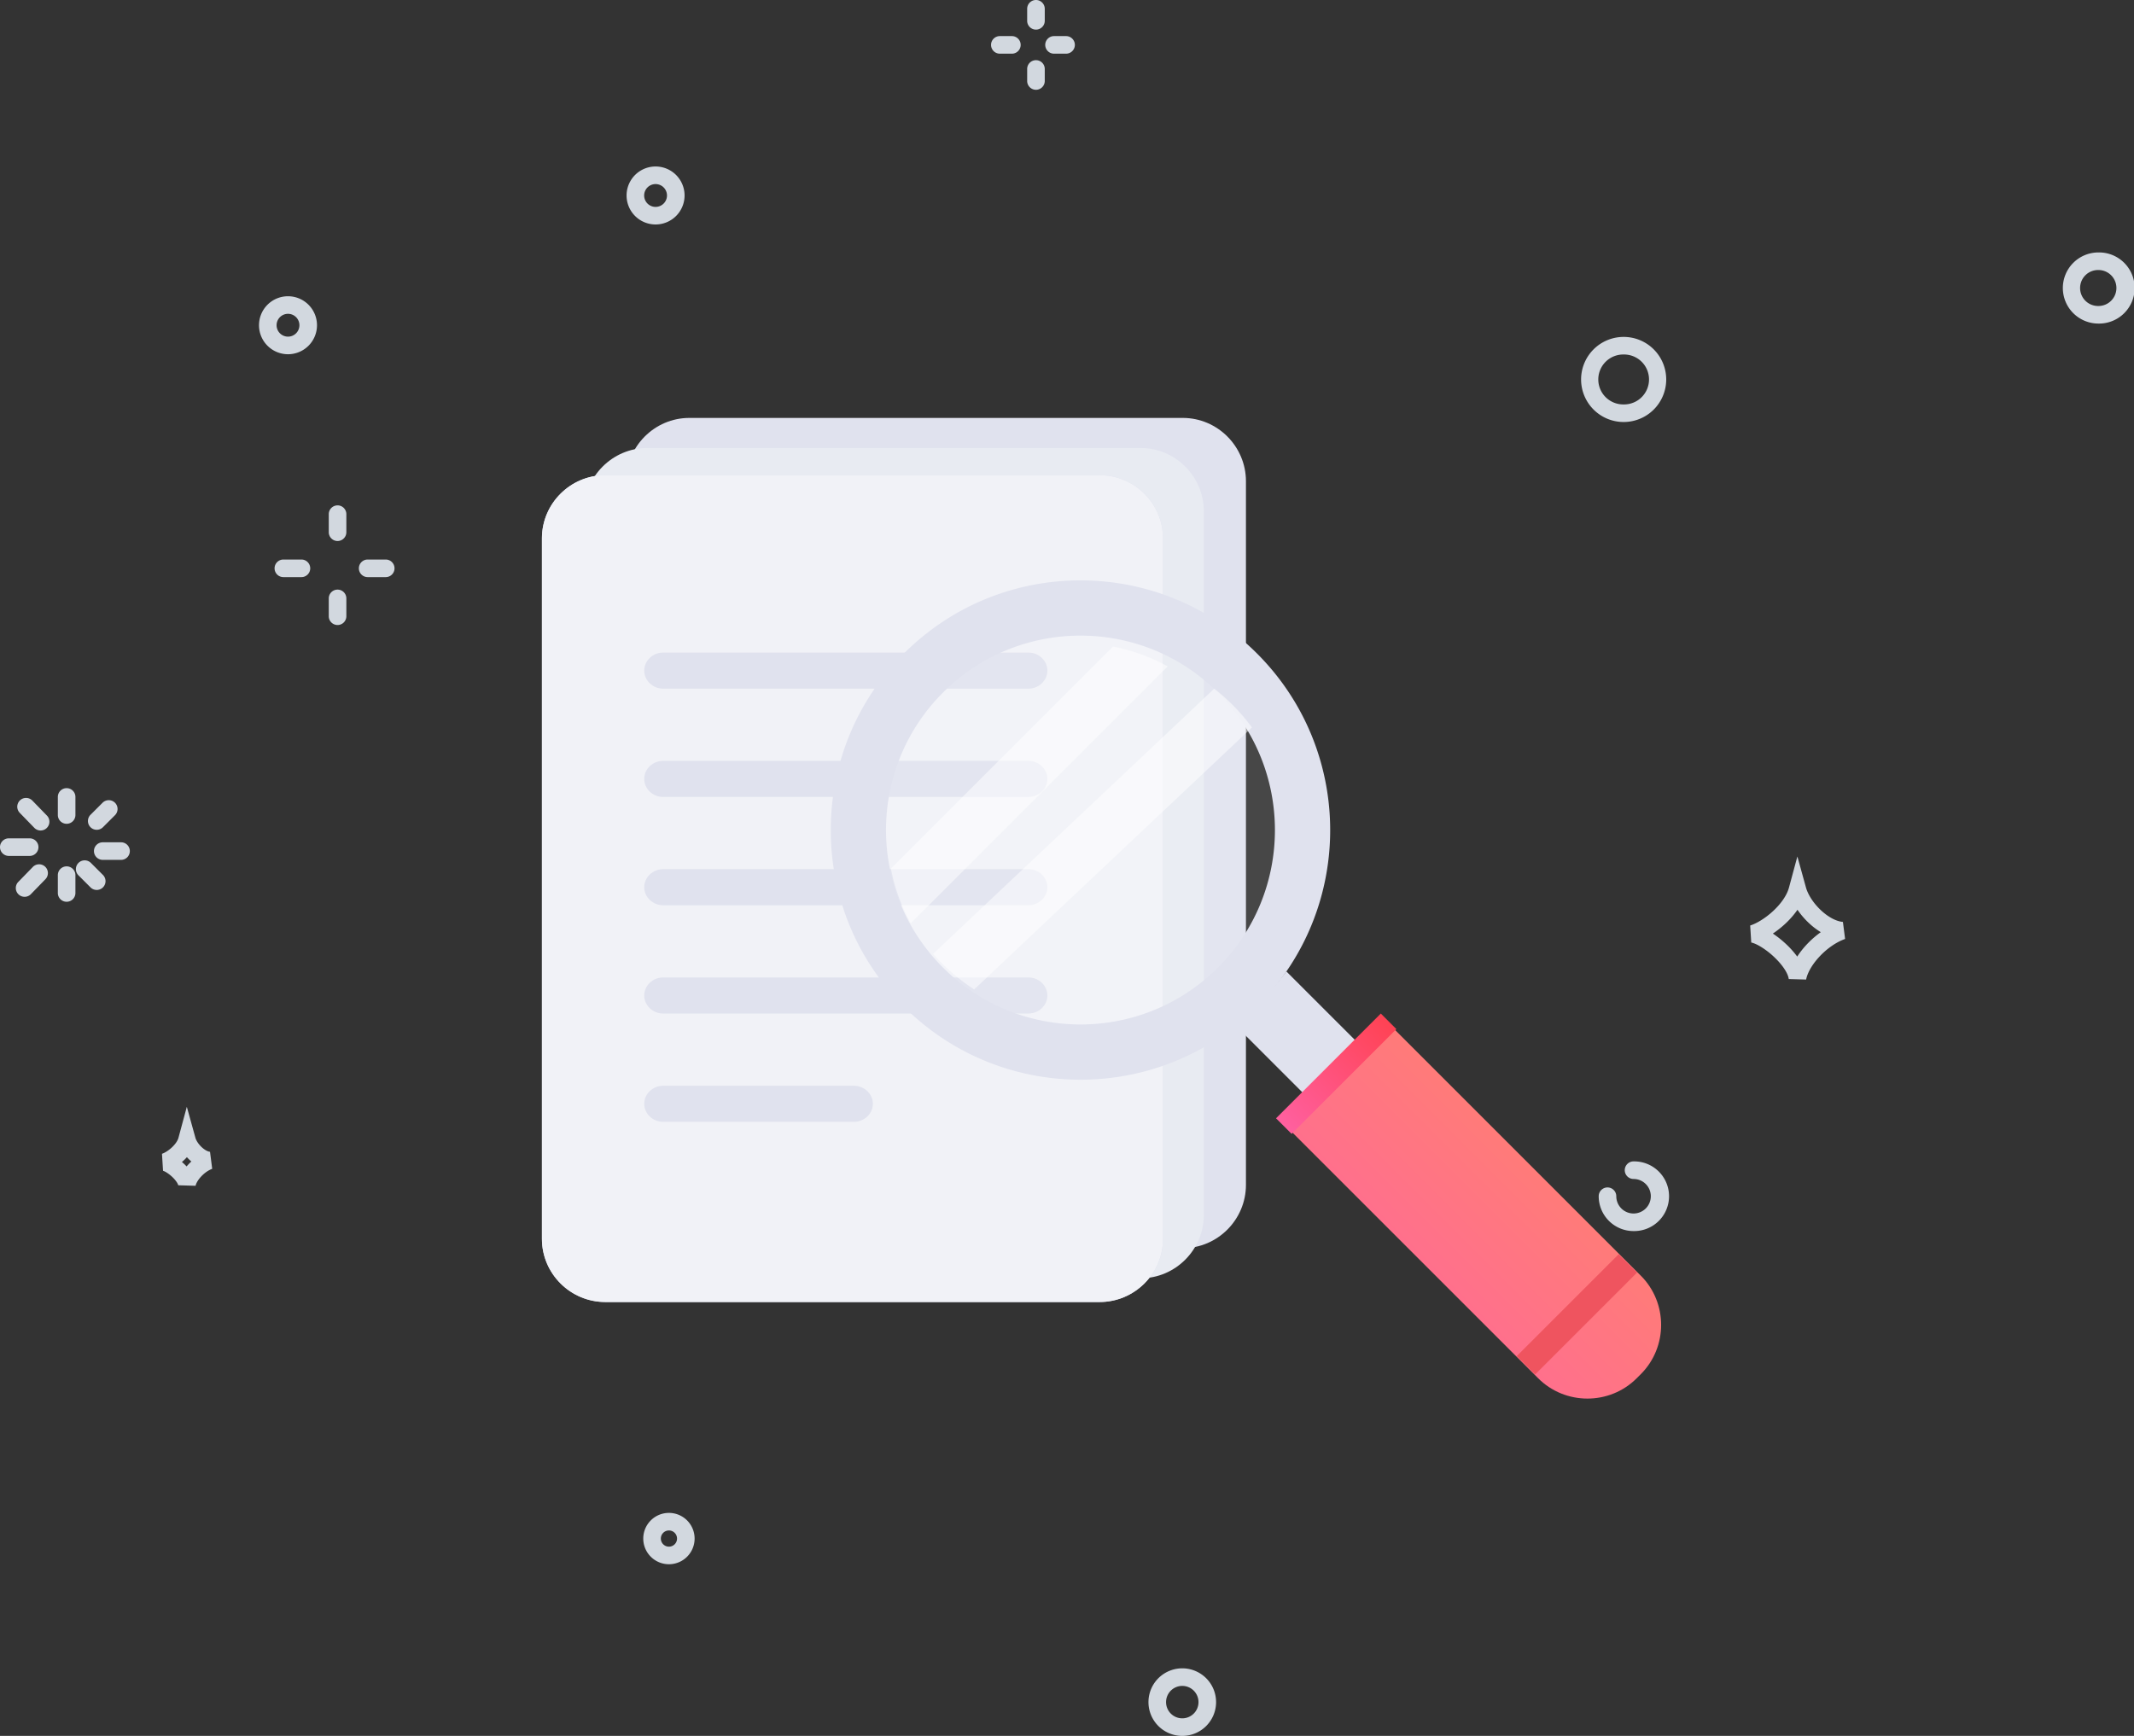 <svg width="354" height="288" fill="none" xmlns="http://www.w3.org/2000/svg"><rect width="100%" height="100%" fill="#333333" stroke="none"/><path fill-rule="evenodd" clip-rule="evenodd" d="M171.852 0c.806 0 1.459.653 1.459 1.458v1.996a1.458 1.458 0 01-2.918 0V1.458A1.46 1.46 0 01171.852 0zm-7.451 7.447c0-.805.653-1.458 1.459-1.458h1.997a1.458 1.458 0 110 2.916h-1.997a1.458 1.458 0 01-1.459-1.458zm8.989 0c0-.805.653-1.458 1.458-1.458h1.998a1.458 1.458 0 110 2.916h-1.998a1.458 1.458 0 01-1.458-1.458zm-1.538 2.535c.806 0 1.459.652 1.459 1.457v1.997a1.458 1.458 0 01-2.918 0v-1.997c0-.805.654-1.457 1.459-1.457zM108.75 30.54a1.893 1.893 0 100 3.786 1.893 1.893 0 000-3.786zm-4.81 1.892a4.81 4.81 0 019.621 0 4.81 4.81 0 01-4.811 4.809 4.81 4.81 0 01-4.81-4.809zm244.158 12.366a2.985 2.985 0 100 5.969 2.985 2.985 0 000-5.97zm-5.902 2.984a5.9 5.9 0 015.902-5.9 5.901 5.901 0 110 11.8 5.9 5.9 0 01-5.902-5.9zm-294.42 4.283a1.893 1.893 0 10-.001 3.786 1.893 1.893 0 000-3.786zm-4.811 1.893a4.81 4.81 0 014.81-4.808 4.81 4.81 0 11-4.81 4.808zm226.376 4.855a4.143 4.143 0 100 8.285 4.143 4.143 0 100-8.285zm-7.061 4.142a7.06 7.06 0 017.061-7.058 7.06 7.06 0 017.061 7.058 7.06 7.06 0 01-7.061 7.058 7.06 7.06 0 01-7.061-7.058zM55.997 83.845c.805 0 1.458.653 1.458 1.459v2.994a1.458 1.458 0 01-2.917 0v-2.995c0-.805.653-1.457 1.459-1.457zM45.549 94.288c0-.805.653-1.458 1.459-1.458h2.996a1.458 1.458 0 110 2.916h-2.996a1.458 1.458 0 01-1.459-1.458zm13.983 0c0-.805.653-1.458 1.459-1.458h2.996a1.458 1.458 0 110 2.916H60.99a1.458 1.458 0 01-1.458-1.458zm-3.535 3.533c.805 0 1.458.653 1.458 1.458v2.994a1.459 1.459 0 01-2.917 0v-2.994c0-.805.653-1.458 1.459-1.458zM11.053 130.76c.806 0 1.459.653 1.459 1.458v2.995a1.458 1.458 0 01-2.918 0v-2.995a1.46 1.46 0 011.46-1.458zm-7.747 2.035a1.459 1.459 0 012.063.03l2.448 2.519a1.459 1.459 0 01-2.093 2.031l-2.448-2.519a1.457 1.457 0 01.03-2.061zm15.77.389a1.458 1.458 0 010 2.061l-1.998 1.997a1.458 1.458 0 11-2.063-2.062l1.997-1.996c.57-.57 1.494-.57 2.063 0zM0 140.545c0-.805.653-1.458 1.459-1.458H4.92a1.458 1.458 0 110 2.916H1.459A1.458 1.458 0 010 140.545zm15.586.656c0-.806.654-1.458 1.46-1.458h2.995a1.458 1.458 0 110 2.915h-2.996a1.458 1.458 0 01-1.459-1.457zm282.573.892l1.424 5.145c.325 1.173 1.221 2.582 2.442 3.739 1.232 1.168 2.582 1.882 3.688 1.976l.362 2.827c-1.49.527-3.02 1.608-4.244 2.92-1.241 1.329-2.021 2.735-2.22 3.813l-2.882-.085c-.053-.43-.283-1.012-.742-1.703-.448-.675-1.057-1.37-1.747-2.012a13.387 13.387 0 00-2.115-1.621c-.71-.433-1.273-.656-1.618-.719l-.176-2.826c1.024-.319 2.466-1.168 3.772-2.371 1.31-1.206 2.309-2.608 2.665-3.929l1.391-5.154zm-285.142 1.071a1.46 1.46 0 012.063 0l1.998 1.997c.57.569.57 1.492 0 2.061a1.46 1.46 0 01-2.063 0l-1.998-1.996a1.458 1.458 0 010-2.062zm-5.51.641c.577.561.59 1.484.03 2.061l-2.45 2.519a1.459 1.459 0 01-2.092-2.031l2.449-2.519a1.459 1.459 0 012.062-.03zm3.546-.07c.805 0 1.458.653 1.458 1.458v2.995a1.459 1.459 0 01-2.917 0v-2.995c0-.805.653-1.458 1.459-1.458zm287.124 7.201a14.508 14.508 0 01-2.096 2.384 16.41 16.41 0 01-1.99 1.567c.726.481 1.458 1.06 2.138 1.693a15.054 15.054 0 011.904 2.124 14.39 14.39 0 011.564-1.993 15.664 15.664 0 012.345-2.057 12.206 12.206 0 01-2.025-1.562 13.398 13.398 0 01-1.84-2.156zM30.991 183.624l1.425 5.142c.118.428.479 1.023 1.02 1.535.552.524 1.08.764 1.404.791l.361 2.827c-.61.216-1.28.679-1.83 1.27-.568.607-.862 1.189-.927 1.541l-2.882-.086c-.007-.059-.059-.241-.255-.537a5.087 5.087 0 00-.763-.876 5.962 5.962 0 00-.94-.721c-.32-.196-.512-.256-.558-.264l-.176-2.827c.383-.119 1.012-.475 1.61-1.025.599-.552.992-1.141 1.121-1.618l1.39-5.152zm.015 8.359a8.543 8.543 0 01-.828.801 8.69 8.69 0 01.777.734 8.541 8.541 0 01.79-.818 7.437 7.437 0 01-.738-.717zm238.518 2.159a1.46 1.46 0 011.459-1.458 5.78 5.78 0 110 11.558 5.78 5.78 0 01-5.781-5.779 1.458 1.458 0 012.917 0 2.864 2.864 0 102.864-2.863 1.46 1.46 0 01-1.459-1.458zm-158.557 59.773a1.343 1.343 0 10.002 2.686 1.343 1.343 0 00-.002-2.686zm-4.259 1.343a4.258 4.258 0 014.259-4.258 4.258 4.258 0 110 8.517 4.259 4.259 0 01-4.259-4.259zm91.929 26.178a2.69 2.69 0 00-3.47-1.557h-.001a2.689 2.689 0 101.914 5.028 2.69 2.69 0 001.557-3.471zm2.727-1.037a5.608 5.608 0 00-7.235-3.245 5.605 5.605 0 00-3.248 7.233l1.364-.519-1.364.519a5.61 5.61 0 007.236 3.245 5.604 5.604 0 003.247-7.233z" fill="#D2D8DF"/><path fill-rule="evenodd" clip-rule="evenodd" d="M196.205 207.082h-81.854c-5.761 0-10.477-4.73-10.477-10.51V79.844c0-5.78 4.716-10.508 10.477-10.508h81.854c5.764 0 10.48 4.727 10.48 10.508v116.728c0 5.78-4.716 10.51-10.48 10.51z" fill="#E0E2EE"/><path fill-rule="evenodd" clip-rule="evenodd" d="M189.218 212.074h-81.854c-5.761 0-10.477-4.73-10.477-10.511V84.835c0-5.78 4.716-10.508 10.477-10.508h81.854c5.764 0 10.479 4.728 10.479 10.508v116.728c0 5.781-4.715 10.511-10.479 10.511z" fill="#E8EBF2"/><path fill-rule="evenodd" clip-rule="evenodd" d="M182.421 216.013h-82.023c-5.773 0-10.499-4.71-10.499-10.467V89.302c0-5.757 4.726-10.465 10.499-10.465h82.023c5.776 0 10.502 4.708 10.502 10.465v116.244c0 5.757-4.726 10.467-10.502 10.467z" fill="#D8DBEA"/><path fill-rule="evenodd" clip-rule="evenodd" d="M182.421 216.013h-82.023c-5.773 0-10.499-4.71-10.499-10.467V89.302c0-5.757 4.726-10.465 10.499-10.465h82.023c5.776 0 10.502 4.708 10.502 10.465v116.244c0 5.757-4.726 10.467-10.502 10.467z" fill="#F1F2F7"/><path fill-rule="evenodd" clip-rule="evenodd" d="M170.599 114.253h-60.584c-1.731 0-3.147-1.348-3.147-2.994 0-1.648 1.416-2.995 3.147-2.995h60.584c1.73 0 3.146 1.347 3.146 2.995 0 1.646-1.416 2.994-3.146 2.994zm0 17.967h-60.584c-1.731 0-3.147-1.347-3.147-2.993 0-1.648 1.416-2.996 3.147-2.996h60.584c1.73 0 3.146 1.348 3.146 2.996 0 1.646-1.416 2.993-3.146 2.993zm0 17.967h-60.584c-1.731 0-3.147-1.347-3.147-2.993s1.416-2.996 3.147-2.996h60.584c1.73 0 3.146 1.35 3.146 2.996s-1.416 2.993-3.146 2.993zm0 17.967h-60.584c-1.731 0-3.147-1.347-3.147-2.993 0-1.649 1.416-2.996 3.147-2.996h60.584c1.73 0 3.146 1.347 3.146 2.996 0 1.646-1.416 2.993-3.146 2.993zm-28.961 17.968h-31.61c-1.738 0-3.16-1.348-3.16-2.994 0-1.648 1.422-2.995 3.16-2.995h31.61c1.738 0 3.16 1.347 3.16 2.995 0 1.646-1.422 2.994-3.16 2.994z" fill="#E0E2EE"/><path fill-rule="evenodd" clip-rule="evenodd" d="M205.441 162.899c-12.114 12.113-30.869 13.479-44.485 4.128a36.677 36.677 0 01-4.94-4.128 33.605 33.605 0 01-5.914-7.919 33.38 33.38 0 01-3.663-10.106c-2.139-11.007 1.059-22.855 9.577-31.369 8.537-8.539 20.388-11.716 31.397-9.598a34.582 34.582 0 0110.108 3.663 35.122 35.122 0 015.428 3.685 33.115 33.115 0 012.469 2.25 34.852 34.852 0 014.128 4.94c9.356 13.611 7.987 32.365-4.105 44.454z" fill="#fff" fill-opacity=".1"/><path fill-rule="evenodd" clip-rule="evenodd" d="M202.051 160.514c-12.603 12.606-33.028 12.603-45.634 0-12.589-12.589-12.589-33.016.017-45.62 12.589-12.589 33.014-12.589 45.603 0 12.604 12.604 12.604 33.031.014 45.62zm6.468-52.096c-16.177-16.177-42.392-16.177-58.57 0-16.175 16.176-16.189 42.407-.014 58.585 14.723 14.719 37.801 16.046 54.032 3.961a42.076 42.076 0 004.569-3.961 41.719 41.719 0 003.958-4.569c12.086-16.234 10.746-39.295-3.975-54.016z" fill="#E0E2EE"/><path fill-rule="evenodd" clip-rule="evenodd" d="M272.185 227.984l-.679.679c-4.493 4.495-11.851 4.495-16.347 0l-41.488-41.489 17.026-17.026 41.488 41.489c4.496 4.495 4.496 11.851 0 16.347z" fill="url(#paint0_linear_9517_58946)"/><path fill-rule="evenodd" clip-rule="evenodd" d="M213.39 161.165l12.26 12.26-8.704 8.701-12.258-12.26a43.04 43.04 0 004.662-4.042 42.307 42.307 0 004.04-4.659z" fill="#E0E2EE"/><path fill-rule="evenodd" clip-rule="evenodd" d="M271.565 211.127l-16.918 16.915-3.045-3.048 16.915-16.915 3.048 3.048z" fill="#EF545F"/><path fill-rule="evenodd" clip-rule="evenodd" d="M231.638 170.734l-17.381 17.382-2.582-2.582 17.381-17.382 2.582 2.582z" fill="url(#paint1_linear_9517_58946)"/><path fill-rule="evenodd" clip-rule="evenodd" d="M193.707 110.557l-42.625 42.623a29.968 29.968 0 01-3.29-9.085l36.83-36.83a31.098 31.098 0 019.085 3.292zm13.975 10.131L161.6 164.16a34.184 34.184 0 01-4.686-3.691 30.636 30.636 0 01-2.135-2.211l46.644-44.006a31.171 31.171 0 012.344 2.016 31.762 31.762 0 013.915 4.42z" fill="#fff" fill-opacity=".5"/><defs><linearGradient id="paint0_linear_9517_58946" x1="244.614" y1="139.205" x2="182.728" y2="201.091" gradientUnits="userSpaceOnUse"><stop stop-color="#FF8960"/><stop offset="1" stop-color="#FF62A5"/></linearGradient><linearGradient id="paint1_linear_9517_58946" x1="221.656" y1="158.171" x2="201.693" y2="178.134" gradientUnits="userSpaceOnUse"><stop stop-color="#FF404E"/><stop offset="1" stop-color="#FF62A5"/></linearGradient></defs></svg>